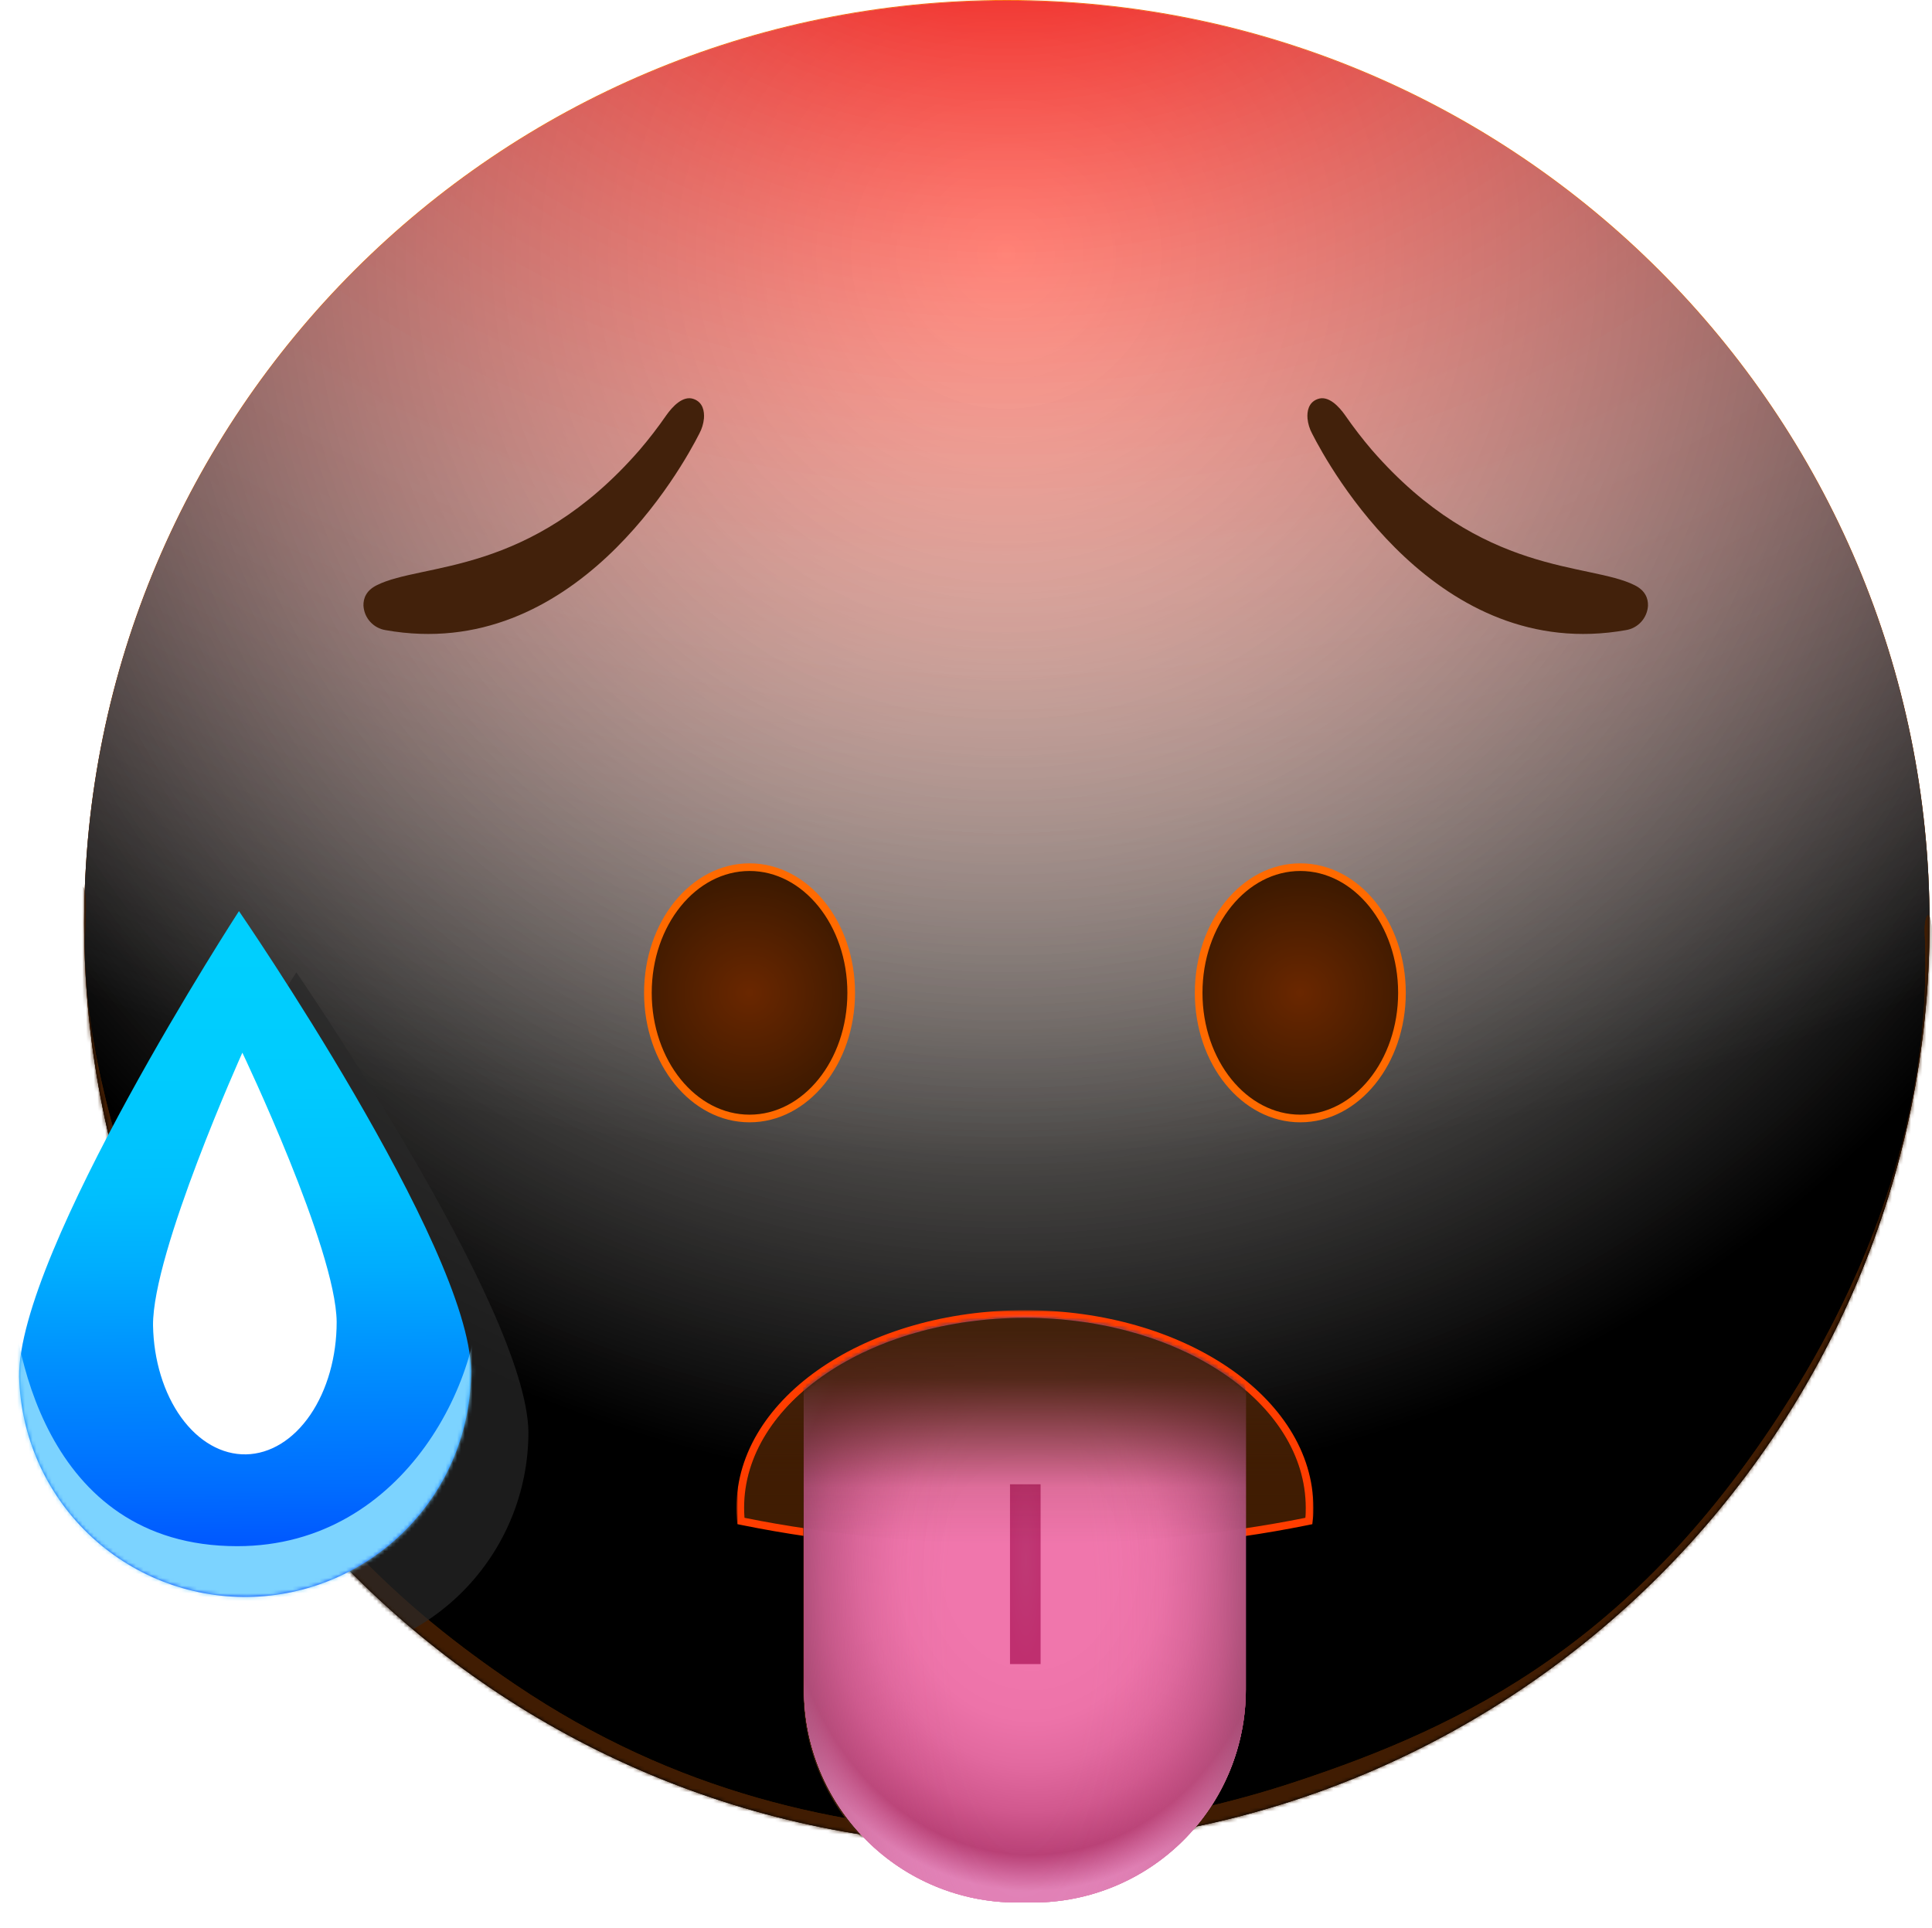 <svg width="505" height="504" viewBox="0 0 505 504" fill="none" xmlns="http://www.w3.org/2000/svg">
    <path
        d="M263.18 482.36C396.38 482.36 504.36 374.38 504.36 241.18C504.36 107.98 396.38 0 263.18 0C129.98 0 22 107.98 22 241.18C22 374.38 129.98 482.36 263.18 482.36Z"
        fill="url(#paint0_radial_862_12529)" />
    <g style="mix-blend-mode: soft-light">
        <path
            d="M263.18 482.54C396.38 482.54 504.36 374.56 504.36 241.36C504.36 108.16 396.38 0.18 263.18 0.18C129.98 0.18 22 108.16 22 241.36C22 374.56 129.98 482.54 263.18 482.54Z"
            fill="url(#paint1_radial_862_12529)" />
    </g>
    <g style="mix-blend-mode: soft-light">
        <path
            d="M263.18 482.54C396.38 482.54 504.36 374.56 504.36 241.36C504.36 108.16 396.38 0.18 263.18 0.18C129.98 0.18 22 108.16 22 241.36C22 374.56 129.98 482.54 263.18 482.54Z"
            fill="url(#paint2_radial_862_12529)" />
    </g>
    <g style="mix-blend-mode: soft-light">
        <path
            d="M263.18 482.54C396.38 482.54 504.36 374.56 504.36 241.36C504.36 108.16 396.38 0.18 263.18 0.18C129.98 0.18 22 108.16 22 241.36C22 374.56 129.98 482.54 263.18 482.54Z"
            fill="url(#paint3_radial_862_12529)" fill-opacity="0.7" />
    </g>
    <mask id="mask0_862_12529" style="mask-type: alpha" maskUnits="userSpaceOnUse" x="22" y="0" width="483"
        height="483">
        <path
            d="M263.18 482.54C396.38 482.54 504.36 374.56 504.36 241.36C504.36 108.16 396.38 0.18 263.18 0.18C129.98 0.18 22 108.16 22 241.36C22 374.56 129.98 482.54 263.18 482.54Z"
            fill="white" />
    </mask>
    <g mask="url(#mask0_862_12529)">
        <g filter="url(#filter0_f_862_12529)">
            <path
                d="M20.624 234.479C20.886 231.052 22.014 230.709 22.343 234.188C22.708 238.054 21.998 245.826 22.169 250.514C22.622 262.928 24.524 273.721 26.486 282.5C32.807 310.792 41.562 329.022 49.727 344.468C76.566 395.24 105.967 420.95 134.648 440.327C176.689 468.729 219.072 477.764 261.49 479.68C262.56 479.728 262.738 486.698 261.686 487.605C259.788 489.241 257.436 487.617 255.494 487.549C249.915 487.354 244.335 486.971 238.756 486.391C222.213 484.672 205.67 481.171 189.162 475.538C144.275 460.224 95.876 434.001 53.609 360.142C50.95 355.496 48.312 350.604 45.712 345.347C43.632 341.143 41.573 336.736 39.549 332.023C32.895 316.521 17.387 276.838 20.624 234.479ZM261.52 487.68C260.499 487.711 260.241 481.214 261.214 479.865C262.684 477.827 264.888 479.505 266.439 479.409C272.877 479.006 279.314 478.409 285.75 477.601C303.395 475.385 321.028 471.602 338.621 465.776C382.257 451.325 429.17 429.295 470.305 361.611C472.923 357.303 475.518 352.733 478.079 347.821C485.86 332.892 505.361 293.264 503.107 244.001C502.917 239.848 504.181 237.361 504.747 240.923C505.467 245.459 505.175 254.916 504.977 259.948C504.341 276.063 501.866 289.691 499.257 300.698C490.987 335.579 479.376 355.803 468.744 372.689C434.184 427.577 396.648 449.704 360.155 465.604C327.424 479.865 294.444 486.663 261.52 487.68Z"
                fill="#401C02" />
        </g>
        <g filter="url(#filter1_f_862_12529)">
            <path
                d="M20.624 234.479C20.886 231.052 22.014 230.709 22.343 234.188C22.708 238.054 21.998 245.826 22.169 250.514C22.622 262.928 24.524 273.721 26.486 282.5C32.807 310.792 41.562 329.022 49.727 344.468C76.566 395.24 105.967 420.95 134.648 440.327C176.689 468.729 219.072 477.764 261.49 479.68C262.56 479.728 262.738 486.698 261.686 487.605C259.788 489.241 257.436 487.617 255.494 487.549C249.915 487.354 244.335 486.971 238.756 486.391C222.213 484.672 205.67 481.171 189.162 475.538C144.275 460.224 95.876 434.001 53.609 360.142C50.95 355.496 48.312 350.604 45.712 345.347C43.632 341.143 41.573 336.736 39.549 332.023C32.895 316.521 17.387 276.838 20.624 234.479ZM261.52 487.68C260.499 487.711 260.241 481.214 261.214 479.865C262.684 477.827 264.888 479.505 266.439 479.409C272.877 479.006 279.314 478.409 285.75 477.601C303.395 475.385 321.028 471.602 338.621 465.776C382.257 451.325 429.17 429.295 470.305 361.611C472.923 357.303 475.518 352.733 478.079 347.821C485.86 332.892 505.361 293.264 503.107 244.001C502.917 239.848 504.181 237.361 504.747 240.923C505.467 245.459 505.175 254.916 504.977 259.948C504.341 276.063 501.866 289.691 499.257 300.698C490.987 335.579 479.376 355.803 468.744 372.689C434.184 427.577 396.648 449.704 360.155 465.604C327.424 479.865 294.444 486.663 261.52 487.68Z"
                fill="#401C02" />
        </g>
    </g>
    <path
        d="M195.923 292.38C210.597 292.38 222.493 277.672 222.493 259.53C222.493 241.387 210.597 226.68 195.923 226.68C181.248 226.68 169.353 241.387 169.353 259.53C169.353 277.672 181.248 292.38 195.923 292.38Z"
        fill="url(#paint4_radial_862_12529)" />
    <path
        d="M195.923 292.38C210.597 292.38 222.493 277.672 222.493 259.53C222.493 241.387 210.597 226.68 195.923 226.68C181.248 226.68 169.353 241.387 169.353 259.53C169.353 277.672 181.248 292.38 195.923 292.38Z"
        stroke="url(#paint5_radial_862_12529)" stroke-width="2" stroke-miterlimit="10" />
    <path
        d="M339.883 292.38C354.557 292.38 366.453 277.672 366.453 259.53C366.453 241.387 354.557 226.68 339.883 226.68C325.208 226.68 313.312 241.387 313.312 259.53C313.312 277.672 325.208 292.38 339.883 292.38Z"
        fill="url(#paint6_radial_862_12529)" />
    <path
        d="M339.883 292.38C354.557 292.38 366.453 277.672 366.453 259.53C366.453 241.387 354.557 226.68 339.883 226.68C325.208 226.68 313.312 241.387 313.312 259.53C313.312 277.672 325.208 292.38 339.883 292.38Z"
        stroke="url(#paint7_radial_862_12529)" stroke-width="2" stroke-miterlimit="10" />
    <path
        d="M182.793 113.35C178.393 122.04 150.053 173.49 100.793 164.72C99.247 164.477 97.83 163.713 96.777 162.554C95.724 161.396 95.098 159.913 95.003 158.35C94.943 156.41 95.723 154.35 98.483 152.98C110.403 146.98 138.353 150.76 167.173 117.63C169.661 114.722 171.997 111.688 174.173 108.54C175.763 106.3 178.513 103.27 181.343 104.31C183.753 105.19 184.143 107.5 184.003 109.38C183.87 110.771 183.458 112.121 182.793 113.35Z"
        fill="#42210B" />
    <path
        d="M342.973 113.35C347.373 122.04 375.713 173.49 424.973 164.72C426.52 164.477 427.937 163.713 428.99 162.554C430.043 161.396 430.668 159.913 430.763 158.35C430.823 156.41 430.043 154.35 427.283 152.98C415.363 146.98 387.413 150.76 358.593 117.63C356.106 114.722 353.769 111.688 351.593 108.54C350.013 106.3 347.253 103.27 344.423 104.31C342.013 105.19 341.623 107.5 341.763 109.38C341.897 110.771 342.308 112.121 342.973 113.35Z"
        fill="#42210B" />
    <mask id="path-14-outside-1_862_12529" maskUnits="userSpaceOnUse" x="192.503" y="342.49" width="151" height="64"
        fill="black">
        <rect fill="white" x="192.503" y="342.49" width="151" height="64" />
        <path
            d="M194.503 394.14C194.503 366.72 227.363 344.49 267.903 344.49C308.443 344.49 341.303 366.72 341.303 394.14C341.303 395.02 341.303 395.89 341.203 396.76C319.703 401.11 294.653 403.6 267.903 403.6C241.153 403.6 216.093 401.11 194.603 396.76C194.533 395.89 194.503 395.02 194.503 394.14Z" />
    </mask>
    <path
        d="M341.203 396.76L341.6 398.72L343.024 398.432L343.19 396.988L341.203 396.76ZM194.603 396.76L192.609 396.92L192.73 398.421L194.206 398.72L194.603 396.76ZM196.503 394.14C196.503 381.293 204.2 369.43 217.121 360.689C230.031 351.956 247.979 346.49 267.903 346.49V342.49C247.287 342.49 228.535 348.139 214.88 357.376C201.236 366.605 192.503 379.567 192.503 394.14H196.503ZM267.903 346.49C287.827 346.49 305.775 351.956 318.685 360.689C331.606 369.43 339.303 381.293 339.303 394.14H343.303C343.303 379.567 334.57 366.605 320.926 357.376C307.271 348.139 288.519 342.49 267.903 342.49V346.49ZM339.303 394.14C339.303 395.039 339.301 395.794 339.216 396.532L343.19 396.988C343.305 395.986 343.303 395.001 343.303 394.14H339.303ZM340.806 394.8C319.45 399.121 294.534 401.6 267.903 401.6V405.6C294.772 405.6 319.956 403.099 341.6 398.72L340.806 394.8ZM267.903 401.6C241.272 401.6 216.346 399.121 195 394.8L194.206 398.72C215.84 403.099 241.034 405.6 267.903 405.6V401.6ZM196.596 396.6C196.531 395.79 196.503 394.974 196.503 394.14H192.503C192.503 395.065 192.534 395.99 192.609 396.92L196.596 396.6Z"
        fill="url(#paint8_linear_862_12529)" mask="url(#path-14-outside-1_862_12529)" />
    <path
        d="M194.503 394.14C194.503 366.72 227.363 344.49 267.903 344.49C308.443 344.49 341.303 366.72 341.303 394.14C341.303 395.02 341.303 395.89 341.203 396.76C319.703 401.11 294.653 403.6 267.903 403.6C241.153 403.6 216.093 401.11 194.603 396.76C194.533 395.89 194.503 395.02 194.503 394.14Z"
        fill="url(#paint9_radial_862_12529)" />
    <mask id="mask1_862_12529" style="mask-type: alpha" maskUnits="userSpaceOnUse" x="22" y="0" width="483"
        height="483">
        <path
            d="M263.18 482.54C396.38 482.54 504.36 374.56 504.36 241.36C504.36 108.16 396.38 0.18 263.18 0.18C129.98 0.18 22 108.16 22 241.36C22 374.56 129.98 482.54 263.18 482.54Z"
            fill="url(#paint10_radial_862_12529)" />
    </mask>
    <g mask="url(#mask1_862_12529)">
        <mask id="mask2_862_12529" style="mask-type: alpha" maskUnits="userSpaceOnUse" x="194" y="344" width="148"
            height="160">
            <path
                d="M194.502 394.14C194.502 366.72 227.362 344.49 267.902 344.49C308.442 344.49 341.302 366.72 341.302 394.14C341.302 439.6 341.202 468.2 341.202 503.2C296.723 503.2 303.612 503.2 276.862 503.2C250.112 503.2 225.223 503.72 194.673 503.72C194.673 481.85 194.502 395.02 194.502 394.14Z"
                fill="url(#paint11_radial_862_12529)" />
        </mask>
        <g mask="url(#mask2_862_12529)">
            <g filter="url(#filter2_f_862_12529)">
                <path
                    d="M210 344.18H325.48V442.18C325.48 456.934 319.619 471.084 309.186 481.516C298.754 491.949 284.604 497.81 269.85 497.81H265.63C250.876 497.81 236.726 491.949 226.294 481.516C215.861 471.084 210 456.934 210 442.18V344.18Z"
                    fill="#42210B" style="mix-blend-mode: multiply" />
            </g>
        </g>
        <g opacity="0.5">
            <mask id="mask3_862_12529" style="mask-type: alpha" maskUnits="userSpaceOnUse" x="194" y="344" width="148"
                height="160">
                <path
                    d="M194.502 394.14C194.502 366.72 227.362 344.49 267.902 344.49C308.442 344.49 341.302 366.72 341.302 394.14C341.302 439.6 341.202 468.2 341.202 503.2C296.723 503.2 303.612 503.2 276.862 503.2C250.112 503.2 225.223 503.72 194.673 503.72C194.673 481.85 194.502 395.02 194.502 394.14Z"
                    fill="url(#paint12_radial_862_12529)" />
            </mask>
            <g mask="url(#mask3_862_12529)">
                <g filter="url(#filter3_f_862_12529)">
                    <path
                        d="M210 344.18H325.48V442.18C325.48 456.934 319.619 471.084 309.186 481.516C298.754 491.949 284.604 497.81 269.85 497.81H265.63C250.876 497.81 236.726 491.949 226.294 481.516C215.861 471.084 210 456.934 210 442.18V344.18Z"
                        fill="#42210B" style="mix-blend-mode: multiply" />
                </g>
            </g>
        </g>
    </g>
    <mask id="mask4_862_12529" style="mask-type: alpha" maskUnits="userSpaceOnUse" x="194" y="344" width="148"
        height="160">
        <path
            d="M194.502 394.14C194.502 366.72 227.362 344.49 267.902 344.49C308.442 344.49 341.302 366.72 341.302 394.14C341.302 439.6 341.202 468.2 341.202 503.2C296.723 503.2 303.612 503.2 276.862 503.2C250.112 503.2 225.223 503.72 194.673 503.72C194.673 481.85 194.502 395.02 194.502 394.14Z"
            fill="url(#paint13_radial_862_12529)" />
    </mask>
    <g mask="url(#mask4_862_12529)">
        <path
            d="M210.163 343.7H325.643V441.7C325.643 456.454 319.782 470.604 309.349 481.036C298.917 491.469 284.767 497.33 270.013 497.33H265.793C251.039 497.33 236.889 491.469 226.457 481.036C216.024 470.604 210.163 456.454 210.163 441.7V343.7Z"
            fill="#D86B9B" />
        <path
            d="M210.163 343.7H325.643V441.7C325.643 456.454 319.782 470.604 309.349 481.036C298.917 491.469 284.767 497.33 270.013 497.33H265.793C251.039 497.33 236.889 491.469 226.457 481.036C216.024 470.604 210.163 456.454 210.163 441.7V343.7Z"
            fill="url(#paint14_radial_862_12529)" />
        <path style="mix-blend-mode: multiply" opacity="0.6"
            d="M210.163 343.7H325.643V441.7C325.643 456.454 319.782 470.604 309.349 481.036C298.917 491.469 284.767 497.33 270.013 497.33H265.793C251.039 497.33 236.889 491.469 226.457 481.036C216.024 470.604 210.163 456.454 210.163 441.7V343.7Z"
            fill="url(#paint15_radial_862_12529)" />
        <g style="mix-blend-mode: soft-light" opacity="0.6">
            <path
                d="M210.163 343.7H325.643V441.7C325.643 456.454 319.782 470.604 309.349 481.036C298.917 491.469 284.767 497.33 270.013 497.33H265.793C251.039 497.33 236.889 491.469 226.457 481.036C216.024 470.604 210.163 456.454 210.163 441.7V343.7Z"
                fill="url(#paint16_radial_862_12529)" style="mix-blend-mode: multiply" />
        </g>
        <path style="mix-blend-mode: multiply"
            d="M210.163 343.73H325.643V441.73C325.643 456.484 319.782 470.634 309.349 481.067C298.917 491.499 284.767 497.36 270.013 497.36H265.793C251.039 497.36 236.889 491.499 226.457 481.067C216.024 470.634 210.163 456.484 210.163 441.73V343.73Z"
            fill="url(#paint17_radial_862_12529)" />
        <g filter="url(#filter4_f_862_12529)">
            <rect x="264" y="388" width="8" height="47" fill="url(#paint18_radial_862_12529)" fill-opacity="0.6"
                style="mix-blend-mode: multiply" />
        </g>
    </g>
    <path
        d="M194.503 394.14C194.503 366.72 227.363 344.49 267.903 344.49C308.443 344.49 341.303 366.72 341.303 394.14C341.303 395.02 341.303 395.89 341.203 396.76C319.703 401.11 294.653 403.6 267.903 403.6C241.153 403.6 216.093 401.11 194.603 396.76C194.533 395.89 194.503 395.02 194.503 394.14Z"
        fill="url(#paint19_linear_862_12529)" />
    <mask id="mask5_862_12529" style="mask-type: alpha" maskUnits="userSpaceOnUse" x="22" y="0" width="483"
        height="483">
        <path
            d="M263.18 482.54C396.38 482.54 504.36 374.56 504.36 241.36C504.36 108.16 396.38 0.18 263.18 0.18C129.98 0.18 22 108.16 22 241.36C22 374.56 129.98 482.54 263.18 482.54Z"
            fill="url(#paint20_radial_862_12529)" />
    </mask>
    <g mask="url(#mask5_862_12529)">
        <g style="mix-blend-mode: multiply" filter="url(#filter5_f_862_12529)">
            <path
                d="M20.002 375.92C19.572 343.3 77.462 254.17 77.462 254.17C77.462 254.17 137.682 341.7 138.122 374.32C138.139 389.859 132.033 404.779 121.126 415.847C110.219 426.914 95.39 433.239 79.853 433.449C64.315 433.66 49.32 427.739 38.118 416.971C26.915 406.203 20.406 391.454 20.002 375.92Z"
                fill="#282828" fill-opacity="0.7" />
        </g>
    </g>
    <path
        d="M5.002 359.92C4.572 327.3 62.462 238.17 62.462 238.17C62.462 238.17 122.682 325.7 123.122 358.32C123.139 373.859 117.033 388.779 106.126 399.846C95.219 410.914 80.39 417.238 64.853 417.449C49.315 417.659 34.32 411.739 23.118 400.971C11.915 390.202 5.406 375.454 5.002 359.92Z"
        fill="url(#paint21_linear_862_12529)" />
    <mask id="mask6_862_12529" style="mask-type: alpha" maskUnits="userSpaceOnUse" x="5" y="238" width="119"
        height="180">
        <path
            d="M5.002 359.92C4.572 327.3 62.462 238.17 62.462 238.17C62.462 238.17 122.682 325.7 123.122 358.32C123.139 373.859 117.033 388.779 106.126 399.846C95.219 410.914 80.39 417.238 64.853 417.449C49.315 417.659 34.32 411.739 23.118 400.971C11.915 390.202 5.406 375.454 5.002 359.92Z"
            fill="url(#paint22_linear_862_12529)" />
    </mask>
    <g mask="url(#mask6_862_12529)">
        <g filter="url(#filter6_f_862_12529)">
            <path
                d="M61.998 426.18C-9.503 426.18 -17.5 351.68 3 333.68C3 350.18 11 404.18 61.998 404.18C106.5 404.18 127.5 358.18 125 333.68C150 351.18 133.5 426.18 61.998 426.18Z"
                fill="#7CD3FF" />
        </g>
    </g>
    <g filter="url(#filter7_f_862_12529)">
        <path
            d="M40.001 346.484C39.826 327.38 63.35 275.18 63.35 275.18C63.35 275.18 87.821 326.443 88 345.547C88.007 354.648 85.525 363.386 81.093 369.868C76.661 376.35 70.635 380.053 64.322 380.177C58.008 380.3 51.915 376.833 47.362 370.526C42.81 364.22 40.165 355.582 40.001 346.484Z"
            fill="white" />
    </g>
    <defs>
        <filter id="filter0_f_862_12529" x="-4.815" y="206.738" width="535.022" height="306.595"
            filterUnits="userSpaceOnUse" color-interpolation-filters="sRGB">
            <feFlood flood-opacity="0" result="BackgroundImageFix" />
            <feBlend mode="normal" in="SourceGraphic" in2="BackgroundImageFix" result="shape" />
            <feGaussianBlur stdDeviation="12.5" result="effect1_foregroundBlur_862_12529" />
        </filter>
        <filter id="filter1_f_862_12529" x="-19.815" y="191.738" width="565.022" height="336.595"
            filterUnits="userSpaceOnUse" color-interpolation-filters="sRGB">
            <feFlood flood-opacity="0" result="BackgroundImageFix" />
            <feBlend mode="normal" in="SourceGraphic" in2="BackgroundImageFix" result="shape" />
            <feGaussianBlur stdDeviation="20" result="effect1_foregroundBlur_862_12529" />
        </filter>
        <filter id="filter2_f_862_12529" x="195" y="329.18" width="145.48" height="183.63" filterUnits="userSpaceOnUse"
            color-interpolation-filters="sRGB">
            <feFlood flood-opacity="0" result="BackgroundImageFix" />
            <feBlend mode="normal" in="SourceGraphic" in2="BackgroundImageFix" result="shape" />
            <feGaussianBlur stdDeviation="7.5" result="effect1_foregroundBlur_862_12529" />
        </filter>
        <filter id="filter3_f_862_12529" x="195" y="329.18" width="145.48" height="183.63" filterUnits="userSpaceOnUse"
            color-interpolation-filters="sRGB">
            <feFlood flood-opacity="0" result="BackgroundImageFix" />
            <feBlend mode="normal" in="SourceGraphic" in2="BackgroundImageFix" result="shape" />
            <feGaussianBlur stdDeviation="7.5" result="effect1_foregroundBlur_862_12529" />
        </filter>
        <filter id="filter4_f_862_12529" x="249" y="373" width="38" height="77" filterUnits="userSpaceOnUse"
            color-interpolation-filters="sRGB">
            <feFlood flood-opacity="0" result="BackgroundImageFix" />
            <feBlend mode="normal" in="SourceGraphic" in2="BackgroundImageFix" result="shape" />
            <feGaussianBlur stdDeviation="7.5" result="effect1_foregroundBlur_862_12529" />
        </filter>
        <filter id="filter5_f_862_12529" x="-15" y="219.17" width="188.122" height="249.284"
            filterUnits="userSpaceOnUse" color-interpolation-filters="sRGB">
            <feFlood flood-opacity="0" result="BackgroundImageFix" />
            <feBlend mode="normal" in="SourceGraphic" in2="BackgroundImageFix" result="shape" />
            <feGaussianBlur stdDeviation="17.5" result="effect1_foregroundBlur_862_12529" />
        </filter>
        <filter id="filter6_f_862_12529" x="-22.812" y="317.68" width="174.763" height="124.5"
            filterUnits="userSpaceOnUse" color-interpolation-filters="sRGB">
            <feFlood flood-opacity="0" result="BackgroundImageFix" />
            <feBlend mode="normal" in="SourceGraphic" in2="BackgroundImageFix" result="shape" />
            <feGaussianBlur stdDeviation="8" result="effect1_foregroundBlur_862_12529" />
        </filter>
        <filter id="filter7_f_862_12529" x="0" y="235.18" width="128" height="185" filterUnits="userSpaceOnUse"
            color-interpolation-filters="sRGB">
            <feFlood flood-opacity="0" result="BackgroundImageFix" />
            <feBlend mode="normal" in="SourceGraphic" in2="BackgroundImageFix" result="shape" />
            <feGaussianBlur stdDeviation="20" result="effect1_foregroundBlur_862_12529" />
        </filter>
        <radialGradient id="paint0_radial_862_12529" cx="0" cy="0" r="1" gradientUnits="userSpaceOnUse"
            gradientTransform="translate(263.18 241.17) scale(241.18)">
            <stop stop-color="#FF8229" />
            <stop offset="0.31" stop-color="#FF8025" />
            <stop offset="0.63" stop-color="#FF7818" />
            <stop offset="0.95" stop-color="#FF6C04" />
            <stop offset="1" stop-color="#FF6A00" />
        </radialGradient>
        <radialGradient id="paint1_radial_862_12529" cx="0" cy="0" r="1" gradientUnits="userSpaceOnUse"
            gradientTransform="translate(263 64.68) rotate(90) scale(417.5)">
            <stop stop-color="white" stop-opacity="0.5" />
            <stop offset="0.782" />
        </radialGradient>
        <radialGradient id="paint2_radial_862_12529" cx="0" cy="0" r="1" gradientUnits="userSpaceOnUse"
            gradientTransform="translate(263 64.68) rotate(90) scale(417.5)">
            <stop stop-color="white" stop-opacity="0.5" />
            <stop offset="0.782" />
        </radialGradient>
        <radialGradient id="paint3_radial_862_12529" cx="0" cy="0" r="1" gradientUnits="userSpaceOnUse"
            gradientTransform="translate(263 -52.32) rotate(90) scale(534.5 722.835)">
            <stop offset="0.092" stop-color="#FF0000" />
            <stop offset="0.67" stop-color="white" stop-opacity="0" />
        </radialGradient>
        <radialGradient id="paint4_radial_862_12529" cx="0" cy="0" r="1" gradientUnits="userSpaceOnUse"
            gradientTransform="translate(195.886 259.508) scale(33.87 32.907)">
            <stop stop-color="#6A2700" />
            <stop offset="1" stop-color="#391800" />
        </radialGradient>
        <radialGradient id="paint5_radial_862_12529" cx="0" cy="0" r="1" gradientUnits="userSpaceOnUse"
            gradientTransform="translate(1.03408e+06 15017.3) rotate(180) scale(1834.39 2267.96)">
            <stop stop-color="#FF9143" />
            <stop offset="0.24" stop-color="#FF8F3F" />
            <stop offset="0.49" stop-color="#FF8732" />
            <stop offset="0.74" stop-color="#FF7B1E" />
            <stop offset="0.99" stop-color="#FF6A01" />
            <stop offset="1" stop-color="#FF6A00" />
        </radialGradient>
        <radialGradient id="paint6_radial_862_12529" cx="0" cy="0" r="1" gradientUnits="userSpaceOnUse"
            gradientTransform="translate(339.846 259.508) scale(33.87 32.907)">
            <stop stop-color="#6A2700" />
            <stop offset="1" stop-color="#391800" />
        </radialGradient>
        <radialGradient id="paint7_radial_862_12529" cx="0" cy="0" r="1" gradientUnits="userSpaceOnUse"
            gradientTransform="translate(1.03422e+06 15017.3) rotate(180) scale(1834.39 2267.96)">
            <stop stop-color="#FF9143" />
            <stop offset="0.24" stop-color="#FF8F3F" />
            <stop offset="0.49" stop-color="#FF8732" />
            <stop offset="0.74" stop-color="#FF7B1E" />
            <stop offset="0.99" stop-color="#FF6A01" />
            <stop offset="1" stop-color="#FF6A00" />
        </radialGradient>
        <linearGradient id="paint8_linear_862_12529" x1="2.86146e+06" y1="13651.6" x2="2.85132e+06" y2="13651.6"
            gradientUnits="userSpaceOnUse">
            <stop stop-color="#B41010" />
            <stop offset="1" stop-color="#FF3D00" />
        </linearGradient>
        <radialGradient id="paint9_radial_862_12529" cx="0" cy="0" r="1" gradientUnits="userSpaceOnUse"
            gradientTransform="translate(267.903 374.06) scale(55.95 55.95)">
            <stop stop-color="#743C1C" />
            <stop offset="1" stop-color="#401C02" />
        </radialGradient>
        <radialGradient id="paint10_radial_862_12529" cx="0" cy="0" r="1" gradientUnits="userSpaceOnUse"
            gradientTransform="translate(263.18 241.35) scale(241.18)">
            <stop stop-color="#FF8229" />
            <stop offset="0.31" stop-color="#FF8025" />
            <stop offset="0.63" stop-color="#FF7818" />
            <stop offset="0.95" stop-color="#FF6C04" />
            <stop offset="1" stop-color="#FF6A00" />
        </radialGradient>
        <radialGradient id="paint11_radial_862_12529" cx="0" cy="0" r="1" gradientUnits="userSpaceOnUse"
            gradientTransform="translate(267.903 374.06) scale(55.95 55.95)">
            <stop stop-color="#743C1C" />
            <stop offset="1" stop-color="#401C02" />
        </radialGradient>
        <radialGradient id="paint12_radial_862_12529" cx="0" cy="0" r="1" gradientUnits="userSpaceOnUse"
            gradientTransform="translate(267.903 374.06) scale(55.95 55.95)">
            <stop stop-color="#743C1C" />
            <stop offset="1" stop-color="#401C02" />
        </radialGradient>
        <radialGradient id="paint13_radial_862_12529" cx="0" cy="0" r="1" gradientUnits="userSpaceOnUse"
            gradientTransform="translate(267.903 374.06) scale(55.95 55.95)">
            <stop stop-color="#743C1C" />
            <stop offset="1" stop-color="#401C02" />
        </radialGradient>
        <radialGradient id="paint14_radial_862_12529" cx="0" cy="0" r="1" gradientUnits="userSpaceOnUse"
            gradientTransform="translate(269.54 408.332) scale(72.171 86.022)">
            <stop offset="0.3" stop-color="#F076AC" />
            <stop offset="0.48" stop-color="#ED73A9" />
            <stop offset="0.62" stop-color="#E2699F" />
            <stop offset="0.76" stop-color="#D1588E" />
            <stop offset="0.89" stop-color="#B94176" />
            <stop offset="1" stop-color="#E182B7" />
        </radialGradient>
        <radialGradient id="paint15_radial_862_12529" cx="0" cy="0" r="1" gradientUnits="userSpaceOnUse"
            gradientTransform="translate(269.54 408.332) scale(72.171 86.022)">
            <stop offset="0.3" stop-color="#F076AC" />
            <stop offset="0.48" stop-color="#ED73A9" />
            <stop offset="0.62" stop-color="#E2699F" />
            <stop offset="0.76" stop-color="#D1588E" />
            <stop offset="0.89" stop-color="#B94176" />
            <stop offset="1" stop-color="#E182B7" />
        </radialGradient>
        <radialGradient id="paint16_radial_862_12529" cx="0" cy="0" r="1" gradientUnits="userSpaceOnUse"
            gradientTransform="translate(269.54 408.332) scale(72.171 86.022)">
            <stop offset="0.3" stop-color="#F076AC" />
            <stop offset="0.48" stop-color="#ED73A9" />
            <stop offset="0.62" stop-color="#E2699F" />
            <stop offset="0.76" stop-color="#D1588E" />
            <stop offset="0.89" stop-color="#B94176" />
            <stop offset="1" stop-color="#E182B7" />
        </radialGradient>
        <radialGradient id="paint17_radial_862_12529" cx="0" cy="0" r="1" gradientUnits="userSpaceOnUse"
            gradientTransform="translate(266.832 421.349) scale(65.808 200.166)">
            <stop offset="0.29" stop-color="#D86B9B" stop-opacity="0" />
            <stop offset="0.43" stop-color="#D66A99" stop-opacity="0.03" />
            <stop offset="0.55" stop-color="#CF6795" stop-opacity="0.11" />
            <stop offset="0.66" stop-color="#C4618D" stop-opacity="0.25" />
            <stop offset="0.78" stop-color="#B45A82" stop-opacity="0.44" />
            <stop offset="0.89" stop-color="#A05074" stop-opacity="0.69" />
            <stop offset="1" stop-color="#874462" />
        </radialGradient>
        <radialGradient id="paint18_radial_862_12529" cx="0" cy="0" r="1" gradientUnits="userSpaceOnUse"
            gradientTransform="translate(268.113 407.773) scale(5 26.317)">
            <stop stop-color="#9F1150" />
            <stop offset="1" stop-color="#9F0046" />
        </radialGradient>
        <linearGradient id="paint19_linear_862_12529" x1="267.903" y1="403.61" x2="267.903" y2="344.5"
            gradientUnits="userSpaceOnUse">
            <stop stop-color="#401C02" stop-opacity="0" />
            <stop offset="0.25" stop-color="#401D03" stop-opacity="0.1" />
            <stop offset="0.734" stop-color="#42200A" stop-opacity="0.9" />
            <stop offset="0.948" stop-color="#42210B" />
        </linearGradient>
        <radialGradient id="paint20_radial_862_12529" cx="0" cy="0" r="1" gradientUnits="userSpaceOnUse"
            gradientTransform="translate(263 0.18) rotate(90) scale(482)">
            <stop stop-color="#FFDE43" />
            <stop offset="1" stop-color="#FFBC00" />
        </radialGradient>
        <linearGradient id="paint21_linear_862_12529" x1="69.288" y1="428.625" x2="67.488" y2="248.615"
            gradientUnits="userSpaceOnUse">
            <stop offset="0.074" stop-color="#0048FF" />
            <stop offset="0.223" stop-color="#006DFF" />
            <stop offset="0.404" stop-color="#0090FE" />
            <stop offset="0.535" stop-color="#00ACFE" />
            <stop offset="0.65" stop-color="#00BFFE" />
            <stop offset="0.82" stop-color="#00CBFE" />
            <stop offset="1" stop-color="#00CFFE" />
        </linearGradient>
        <linearGradient id="paint22_linear_862_12529" x1="69.288" y1="428.625" x2="67.488" y2="248.615"
            gradientUnits="userSpaceOnUse">
            <stop stop-color="#0048FF" />
            <stop offset="0.14" stop-color="#006DFF" />
            <stop offset="0.31" stop-color="#0090FE" />
            <stop offset="0.48" stop-color="#00ACFE" />
            <stop offset="0.65" stop-color="#00BFFE" />
            <stop offset="0.82" stop-color="#00CBFE" />
            <stop offset="1" stop-color="#00CFFE" />
        </linearGradient>
    </defs>
</svg>
